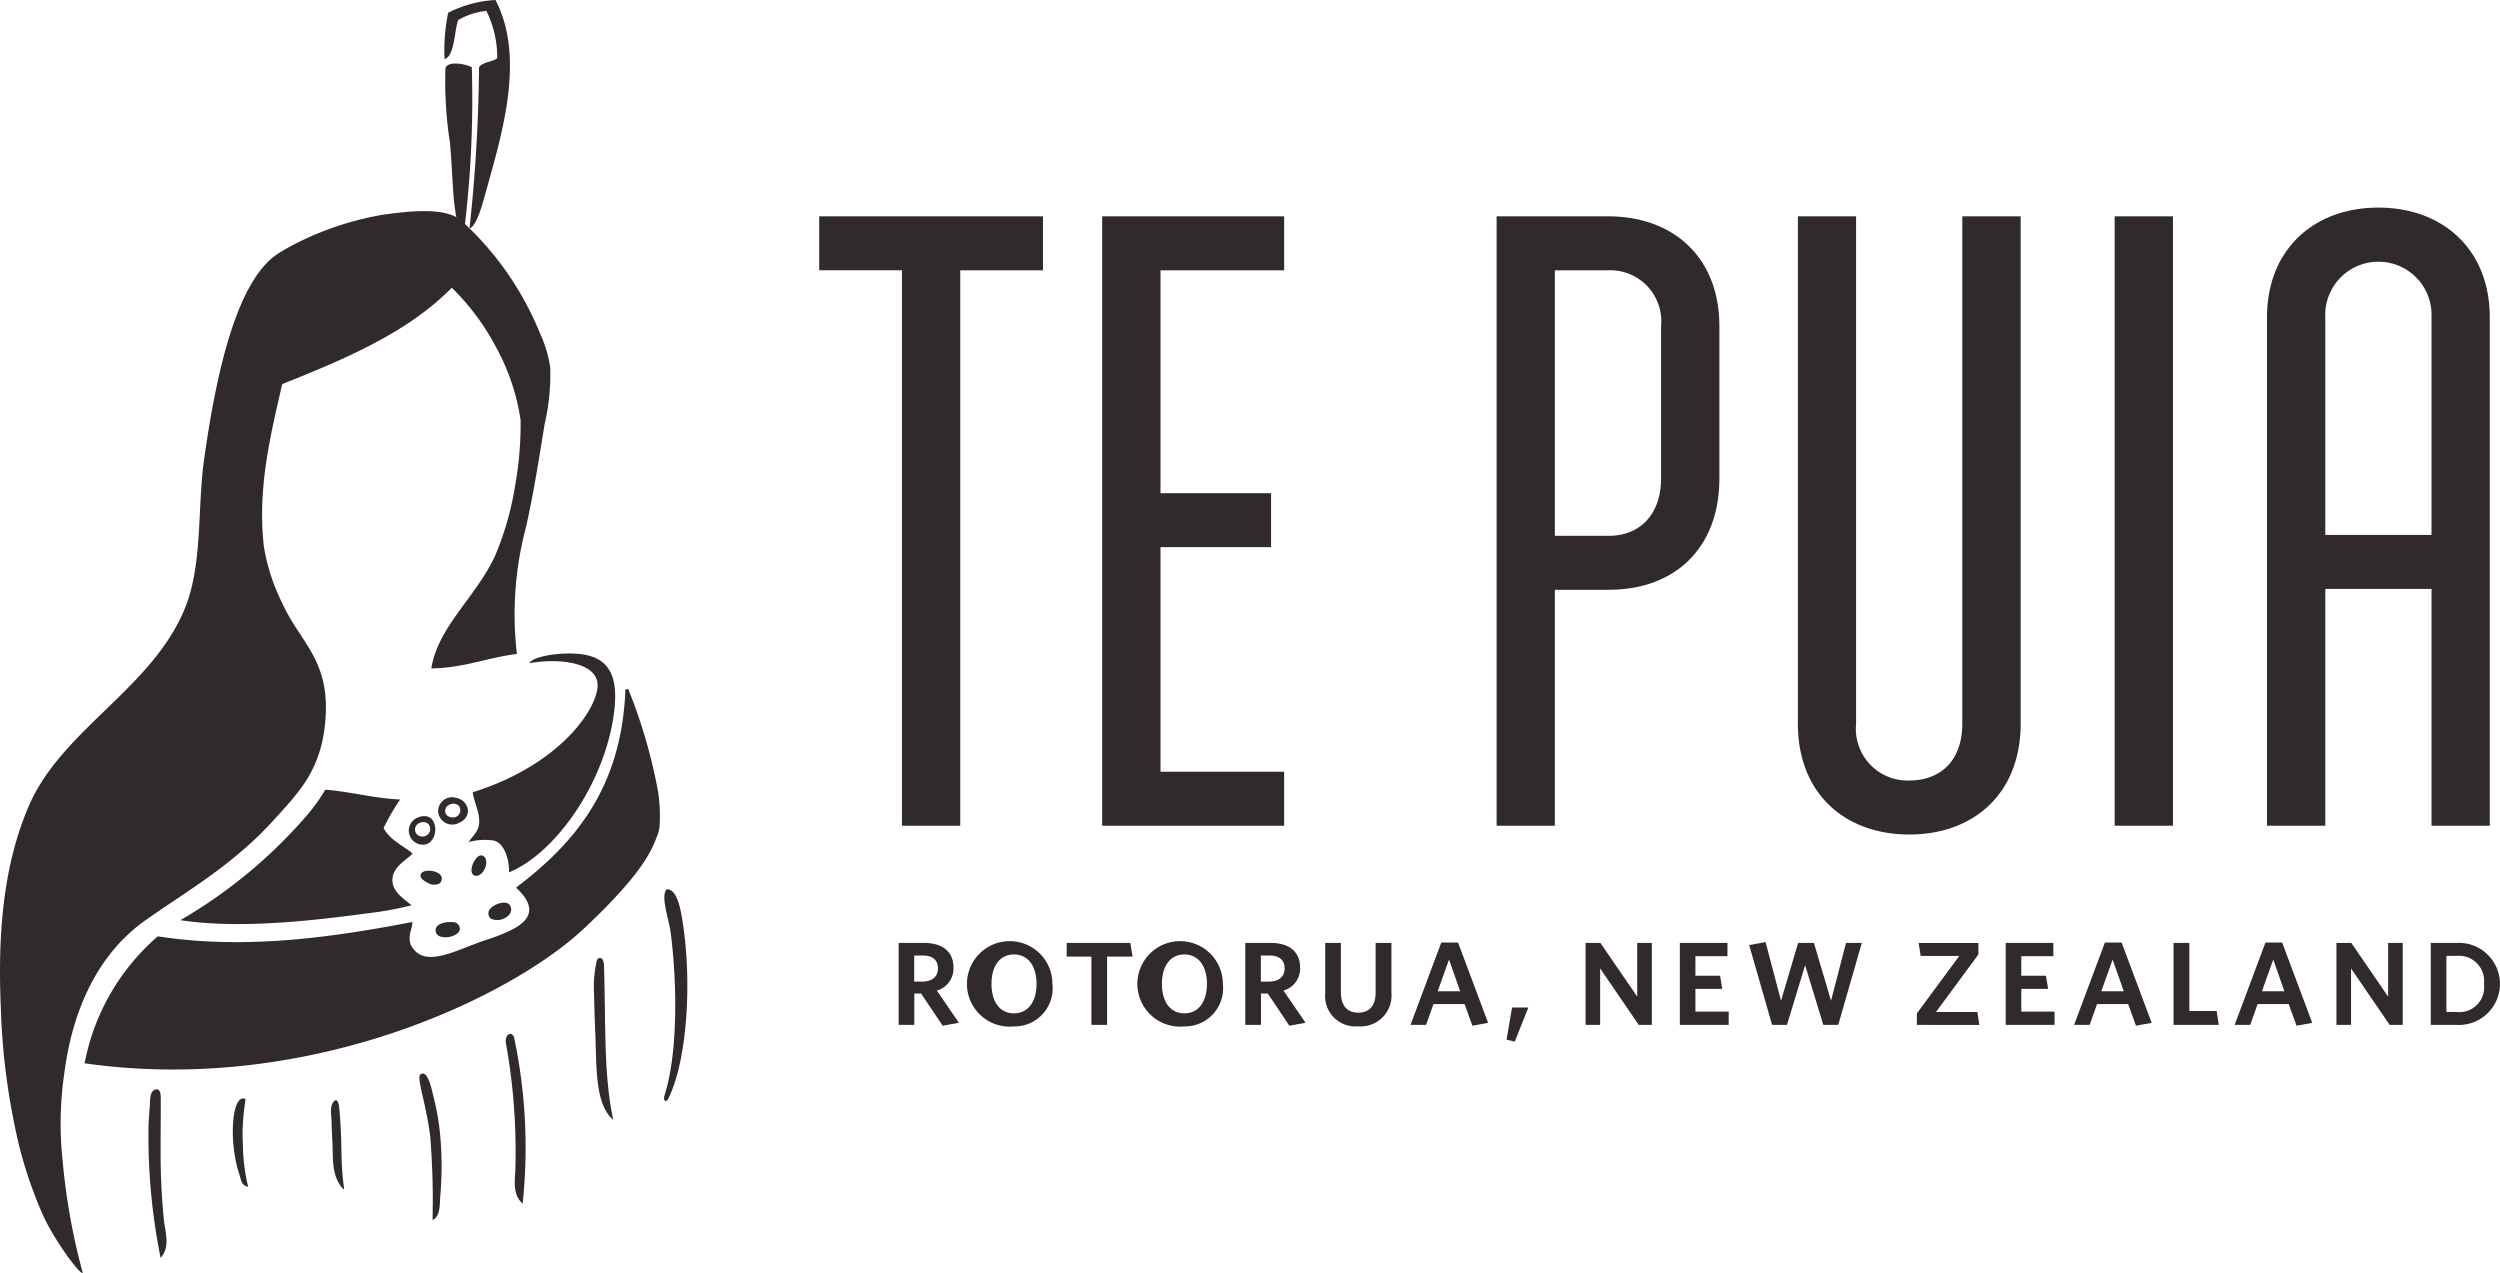 <svg xmlns="http://www.w3.org/2000/svg" width="157.112" height="80" viewBox="0 0 157.112 80"><g id="tepuia-logo-horizontal" transform="translate(0 0.001)"><g id="Group_6" data-name="Group 6" transform="translate(0 -0.001)"><path id="Path_6" data-name="Path 6" d="M9.154,63.5c2.512-1.776,5.441-3.428,7.979-6.213,1.708-1.875,3.114-3.274,3.328-6.522.241-3.647-1.6-4.708-2.739-7.215A12.47,12.47,0,0,1,16.581,40c-.4-3.554.371-6.806,1.157-10.187,3.982-1.586,7.893-3.244,10.654-6.055a14.851,14.851,0,0,1,2.743,3.667,13.594,13.594,0,0,1,1.581,4.651,21.538,21.538,0,0,1-.332,4.051,18.863,18.863,0,0,1-1.265,4.463c-1.187,2.592-3.59,4.457-4.015,7.093,2.066-.031,3.515-.679,5.381-.91a21.371,21.371,0,0,1,.582-8.013c.494-2.224.806-4.258,1.165-6.454a13.721,13.721,0,0,0,.348-3.52,7.532,7.532,0,0,0-.627-2.119,19.413,19.413,0,0,0-4.984-7.145c-.984-.829-3.151-.595-4.922-.349a19.365,19.365,0,0,0-5.039,1.6,15.148,15.148,0,0,0-1.41.765c-2.414,1.419-3.86,6.4-4.785,13.12-.409,2.97-.077,6.521-1.2,9.268C9.547,48.958,3.855,51.544,1.8,56.352.112,60.281-.132,64.789.052,69.006a42.873,42.873,0,0,0,1.175,8.778,27.6,27.6,0,0,0,1.429,4.157c.7,1.611,2.427,3.937,2.543,3.72a40.562,40.562,0,0,1-1.27-7.119A21.663,21.663,0,0,1,4.06,73C4.55,69.316,6.035,65.7,9.154,63.5Z" transform="translate(0 -5.676)" fill="#302a2b" fill-rule="evenodd"></path><path id="Path_7" data-name="Path 7" d="M38.653,3.717c.65-.2.611-1.831.859-2.46A4.456,4.456,0,0,1,41.281.685a6.575,6.575,0,0,1,.682,2.972c-.319.251-.916.226-1.143.57a101.049,101.049,0,0,1-.6,10.134c.47-.165.844-1.634,1.05-2.38C42.246,8.46,43.749,3.631,41.853,0a7.367,7.367,0,0,0-2.972.8A11.48,11.48,0,0,0,38.653,3.717Z" transform="translate(-10.715 0.001)" fill="#302a2b" fill-rule="evenodd"></path><path id="Path_8" data-name="Path 8" d="M38.717,5.8A25.154,25.154,0,0,0,39,10.5c.15,1.6.159,3.2.335,4.282.078.479.08.836.57,1.143a66.989,66.989,0,0,0,.469-10.17C40.085,5.593,38.931,5.306,38.717,5.8Z" transform="translate(-10.723 -1.532)" fill="#302a2b" fill-rule="evenodd"></path><path id="Path_9" data-name="Path 9" d="M41.011,65.912c.095.752.679,1.668.262,2.418-.135.244-.361.476-.522.71a3.961,3.961,0,0,1,1.574-.095c.762.172,1,1.413.966,2,3.063-1.258,6.219-5.948,6.64-10.391.264-2.8-1.054-3.5-3.433-3.341-.709.048-1.75.241-1.934.593,1.384-.272,3.9-.22,4.26,1.093C49.173,60.163,46.883,64.074,41.011,65.912Z" transform="translate(-11.303 -16.123)" fill="#302a2b" fill-rule="evenodd"></path><path id="Path_10" data-name="Path 10" d="M30.287,73.093c-.627-.516-1.438-.848-1.826-1.6A13.968,13.968,0,0,1,29.5,69.7c-1.642-.074-3.109-.491-4.7-.618a12.022,12.022,0,0,1-1.145,1.6,31.128,31.128,0,0,1-7.966,6.6c3.756.579,8.5.009,11.729-.427a20.687,20.687,0,0,0,2.8-.508c-.616-.507-1.246-.9-1.2-1.661C29.074,73.906,29.87,73.533,30.287,73.093Z" transform="translate(-4.354 -19.455)" fill="#302a2b" fill-rule="evenodd"></path><path id="Path_11" data-name="Path 11" d="M39.974,70.645a.851.851,0,0,0-.537-.832,1.051,1.051,0,0,0-.208-.069.883.883,0,0,0-1.127.9.893.893,0,0,0,1.369.641A.825.825,0,0,0,39.974,70.645ZM39.4,70.8a.4.4,0,0,1-.306.176.536.536,0,0,1-.487-.181.419.419,0,0,1,.17-.6.517.517,0,0,1,.619.049A.449.449,0,0,1,39.4,70.8Z" transform="translate(-10.567 -19.607)" fill="#302a2b" fill-rule="evenodd"></path><path id="Path_12" data-name="Path 12" d="M36.476,73.152c1.05-.061,1.015-2.236-.341-1.715A.884.884,0,0,0,36.476,73.152Zm.271-1.33a.468.468,0,0,1-.032.712.48.48,0,0,1-.38.1.451.451,0,0,1-.127-.033.434.434,0,0,1-.261-.32C35.858,71.846,36.423,71.589,36.747,71.822Z" transform="translate(-9.857 -20.068)" fill="#302a2b" fill-rule="evenodd"></path><path id="Path_13" data-name="Path 13" d="M41.288,76.072c.469.023.858-.872.52-1.2l-.007-.007C41.316,74.417,40.6,76.038,41.288,76.072Z" transform="translate(-11.374 -21.031)" fill="#302a2b" fill-rule="evenodd"></path><path id="Path_14" data-name="Path 14" d="M37.148,76.949a.715.715,0,0,0,.6-.017.337.337,0,0,0,.134-.168c.254-.673-1.326-.874-1.31-.315C36.578,76.659,36.985,76.886,37.148,76.949Z" transform="translate(-10.144 -21.406)" fill="#302a2b" fill-rule="evenodd"></path><path id="Path_15" data-name="Path 15" d="M42.574,79.318a.442.442,0,0,0,.053.609.993.993,0,0,0,1.017-.128.549.549,0,0,0,.261-.447C43.88,78.618,42.863,78.958,42.574,79.318Z" transform="translate(-11.782 -22.192)" fill="#302a2b" fill-rule="evenodd"></path><path id="Path_16" data-name="Path 16" d="M39.4,80.979a.476.476,0,0,0-.1-.211c-.133-.167-.344-.154-.539-.153-.328,0-.948.133-.875.593C37.985,81.848,39.506,81.564,39.4,80.979Z" transform="translate(-10.506 -22.669)" fill="#302a2b" fill-rule="evenodd"></path><path id="Path_17" data-name="Path 17" d="M38.757,75.413c3.9-3.659,4.3-5.08,4.611-5.864l.014-.034c.013-.034.025-.066.035-.1a.075.075,0,0,0,0-.012.084.084,0,0,1,0-.012,1.86,1.86,0,0,0,.083-.431.147.147,0,0,0,0-.027,9.879,9.879,0,0,0-.1-2.128,32.992,32.992,0,0,0-1.875-6.437.675.675,0,0,0-.174.035c-.235,6.21-3.21,9.672-6.871,12.447,1.894,1.782.229,2.6-1.946,3.312-1.835.6-3.875,1.87-4.683.264-.187-.588.1-.926.113-1.412-4.748.906-10.359,1.778-16,.9a14,14,0,0,0-4.6,7.978C21.3,85.89,34.065,79.817,38.757,75.413Z" transform="translate(-2.047 -17.07)" fill="#302a2b" fill-rule="evenodd"></path><g id="Group_5" data-name="Group 5" transform="translate(9.319 55.884)"><g id="Group_3" data-name="Group 3" transform="translate(17.038 11.585)"><path id="Path_18" data-name="Path 18" d="M37.3,103.153c.507-.223.446-1.029.483-1.476a21.054,21.054,0,0,0-.016-3.981,15.112,15.112,0,0,0-.422-2.352c-.062-.238-.324-1.7-.807-1.34-.274.2.444,2.118.63,4.066A50.085,50.085,0,0,1,37.3,103.153Z" transform="translate(-36.474 -93.949)" fill="#302a2b" fill-rule="evenodd"></path></g><path id="Path_19" data-name="Path 19" d="M45.043,101.162A33.4,33.4,0,0,0,44.5,90.7c-.176-.418-.6-.132-.509.377a38.332,38.332,0,0,1,.6,7.69C44.587,99.587,44.345,100.563,45.043,101.162Z" transform="translate(-21.516 -81.407)" fill="#302a2b" fill-rule="evenodd"></path><path id="Path_20" data-name="Path 20" d="M58.17,80.677c-.116-.9-.67-2.367-.243-2.76.687,0,.895,1.4,1.025,2.286.525,3.552.277,8.4-.927,10.855a.207.207,0,0,1-.232.165c-.016-.135-.1-.076,0-.393C58.657,88.062,58.547,83.6,58.17,80.677Z" transform="translate(-25.336 -77.917)" fill="#302a2b" fill-rule="evenodd"></path><path id="Path_21" data-name="Path 21" d="M52.284,84.33c0-.036-.011-.072-.016-.108A.551.551,0,0,0,52.2,84a.209.209,0,0,0-.209-.1.22.22,0,0,0-.152.133,7.289,7.289,0,0,0-.181,2.1c.018.787.037,1.573.074,2.359.1,2.187-.053,4.542,1.136,5.587C52.257,91.287,52.4,88.058,52.284,84.33Z" transform="translate(-23.645 -79.575)" fill="#302a2b" fill-rule="evenodd"></path><path id="Path_22" data-name="Path 22" d="M29.269,96.528c-.044-.177-.143-.386-.325-.163-.25.307-.138.816-.128,1.158.013.434.027.867.053,1.3.064,1.037-.093,2.194.681,3.017l.062.012a17.971,17.971,0,0,1-.168-2.227c-.018-.985-.048-1.971-.149-2.952A1.183,1.183,0,0,0,29.269,96.528Z" transform="translate(-17.302 -83.007)" fill="#302a2b" fill-rule="evenodd"></path><g id="Group_4" data-name="Group 4" transform="translate(5.307 13.148)"><path id="Path_23" data-name="Path 23" d="M21.166,101.482c.014.058.03.116.047.173a.465.465,0,0,1-.262-.1c-.191-.154-.226-.47-.3-.69a6.525,6.525,0,0,1-.226-.866,9.121,9.121,0,0,1-.181-1.816,7.031,7.031,0,0,1,.067-1c.043-.293.163-.886.45-1.041a.274.274,0,0,1,.286.02,14.781,14.781,0,0,0-.179,1.775c-.02.367-.005.736.01,1.1A11.906,11.906,0,0,0,21.166,101.482Z" transform="translate(-20.24 -96.111)" fill="#302a2b" fill-rule="evenodd"></path></g><path id="Path_24" data-name="Path 24" d="M13.67,105.908a38.746,38.746,0,0,1-.761-8.2c.014-.429.039-.857.08-1.284.027-.28-.022-.916.279-1.064.376-.186.412.271.412.5,0,.373,0,.746,0,1.119-.005.723-.012,1.445-.009,2.167a41.838,41.838,0,0,0,.2,4.329C13.957,104.3,14.3,105.24,13.67,105.908Z" transform="translate(-12.896 -82.744)" fill="#302a2b" fill-rule="evenodd"></path></g></g><g id="Group_7" data-name="Group 7" transform="translate(51.485 13.046)"><path id="Path_25" data-name="Path 25" d="M72.395,19H86.456v3.392h-5.2V57.3H77.592V22.391h-5.2V19Z" transform="translate(-72.394 -18.452)" fill="#302a2b"></path><path id="Path_26" data-name="Path 26" d="M97,19h11.436v3.392h-7.77V36.4h6.949V39.79h-6.949V53.906h7.77V57.3H97Z" transform="translate(-79.219 -18.452)" fill="#302a2b"></path><path id="Path_27" data-name="Path 27" d="M134.961,42.471V57.3H131.3V19h7c4.213,0,7,2.681,7,6.894v9.575c0,4.377-2.79,7-6.949,7Zm3.392-3.392c1.97,0,3.283-1.368,3.283-3.611V25.893a3.205,3.205,0,0,0-3.337-3.5h-3.338V39.079h3.392Z" transform="translate(-88.731 -18.452)" fill="#302a2b"></path><path id="Path_28" data-name="Path 28" d="M161.157,19V50.9a3.251,3.251,0,0,0,3.338,3.556c2.079,0,3.337-1.368,3.337-3.556V19H171.5V50.9c0,4.322-2.9,6.949-7,6.949s-7-2.626-7-6.949V19Z" transform="translate(-95.997 -18.452)" fill="#302a2b"></path><path id="Path_29" data-name="Path 29" d="M188.715,57.3H185.05V19h3.665Z" transform="translate(-103.641 -18.452)" fill="#302a2b"></path><path id="Path_30" data-name="Path 30" d="M208.639,57.089V42.206h-6.675V57.088H198.3V25.136c0-4.268,2.954-6.894,7-6.894s7,2.626,7,6.894V57.089Zm-6.675-18.275h6.675V25.136a3.341,3.341,0,1,0-6.675,0Z" transform="translate(-107.316 -18.242)" fill="#302a2b"></path></g><g id="Group_9" data-name="Group 9" transform="translate(56.474 59.16)"><g id="Group_8" data-name="Group 8"><path id="Path_31" data-name="Path 31" d="M82.067,87.673,80.708,85.65h-.426v1.971H79.3V82.47h1.6c1.15,0,1.843.545,1.843,1.546a1.435,1.435,0,0,1-1.045,1.448l1.388,2.023ZM80.82,83.261h-.545V84.9h.5c.612,0,.993-.291.993-.828C81.768,83.552,81.44,83.261,80.82,83.261Z" transform="translate(-79.297 -82.373)" fill="#302a2b"></path><path id="Path_32" data-name="Path 32" d="M88.391,87.681A2.686,2.686,0,1,1,90.817,85,2.4,2.4,0,0,1,88.391,87.681Zm.007-4.524c-.881,0-1.411.724-1.411,1.851s.53,1.851,1.411,1.851,1.419-.724,1.419-1.851S89.28,83.157,88.4,83.157Z" transform="translate(-81.151 -82.336)" fill="#302a2b"></path><path id="Path_33" data-name="Path 33" d="M96.451,83.328v4.292h-.986V83.328H93.913V82.47h4l.142.858Z" transform="translate(-83.351 -82.373)" fill="#302a2b"></path><path id="Path_34" data-name="Path 34" d="M103.211,87.681A2.686,2.686,0,1,1,105.637,85,2.4,2.4,0,0,1,103.211,87.681Zm.008-4.524c-.881,0-1.411.724-1.411,1.851s.53,1.851,1.411,1.851,1.418-.724,1.418-1.851S104.1,83.157,103.219,83.157Z" transform="translate(-85.261 -82.336)" fill="#302a2b"></path><path id="Path_35" data-name="Path 35" d="M112.215,87.673l-1.359-2.023h-.425v1.971h-.986V82.47h1.6c1.15,0,1.844.545,1.844,1.546a1.436,1.436,0,0,1-1.045,1.448l1.388,2.023Zm-1.247-4.412h-.545V84.9h.5c.612,0,.993-.291.993-.828C111.916,83.552,111.588,83.261,110.968,83.261Z" transform="translate(-87.659 -82.373)" fill="#302a2b"></path><path id="Path_36" data-name="Path 36" d="M118.457,87.711a1.905,1.905,0,0,1-2.061-2.083V82.47h.985v3.105c0,.784.358,1.277,1.083,1.277s1.1-.463,1.1-1.254V82.47h.993v3.136A1.94,1.94,0,0,1,118.457,87.711Z" transform="translate(-89.587 -82.373)" fill="#302a2b"></path><path id="Path_37" data-name="Path 37" d="M125.744,82.439H126.8l1.889,5.046-.986.179-.493-1.359h-1.955l-.463,1.307h-.978Zm-.223,3.061h1.411l-.7-1.993Z" transform="translate(-91.643 -82.365)" fill="#302a2b"></path><path id="Path_38" data-name="Path 38" d="M132.682,90.233l-.515-.127.344-2.015h1.023Z" transform="translate(-93.961 -83.932)" fill="#302a2b"></path><path id="Path_39" data-name="Path 39" d="M142.379,87.621l-2.426-3.546v3.546h-.918V82.47h.933l2.315,3.374V82.47h.918v5.151Z" transform="translate(-95.866 -82.373)" fill="#302a2b"></path><path id="Path_40" data-name="Path 40" d="M147.236,87.621V82.47h2.994v.836h-2.015V84.53h1.552l.135.829h-1.687v1.426h2.091v.836Z" transform="translate(-98.141 -82.373)" fill="#302a2b"></path><path id="Path_41" data-name="Path 41" d="M158.865,87.6h-.94l-1.142-3.748L155.641,87.6h-.934l-1.44-5.017,1.03-.186.971,3.688,1.075-3.636h.993l1.075,3.636.941-3.636h.993Z" transform="translate(-99.814 -82.353)" fill="#302a2b"></path><path id="Path_42" data-name="Path 42" d="M167.85,87.621V86.9l2.665-3.613h-2.426l-.127-.814h3.755v.724l-2.665,3.613h2.6l.127.814Z" transform="translate(-103.859 -82.373)" fill="#302a2b"></path><path id="Path_43" data-name="Path 43" d="M175.576,87.621V82.47h2.994v.836h-2.015V84.53h1.552l.135.829h-1.687v1.426h2.091v.836Z" transform="translate(-106.002 -82.373)" fill="#302a2b"></path><path id="Path_44" data-name="Path 44" d="M183.458,82.439h1.052l1.889,5.046-.986.179-.493-1.359h-1.955l-.463,1.307h-.978Zm-.224,3.061h1.411l-.7-1.993Z" transform="translate(-107.651 -82.365)" fill="#302a2b"></path><path id="Path_45" data-name="Path 45" d="M190.17,87.621V82.47h.993v4.277h1.717l.134.873H190.17Z" transform="translate(-110.049 -82.373)" fill="#302a2b"></path><path id="Path_46" data-name="Path 46" d="M197.421,82.439h1.052l1.889,5.046-.986.179-.493-1.359h-1.955l-.463,1.307h-.978ZM197.2,85.5h1.411l-.7-1.993Z" transform="translate(-111.524 -82.365)" fill="#302a2b"></path><path id="Path_47" data-name="Path 47" d="M207.684,87.621l-2.426-3.546v3.546h-.918V82.47h.933l2.315,3.374V82.47h.918v5.151Z" transform="translate(-113.98 -82.373)" fill="#302a2b"></path><path id="Path_48" data-name="Path 48" d="M214.175,87.621H212.54V82.47h1.635a2.579,2.579,0,1,1,0,5.151Zm-.008-4.337h-.642v3.524h.627a1.559,1.559,0,0,0,1.731-1.762A1.58,1.58,0,0,0,214.167,83.284Z" transform="translate(-116.254 -82.373)" fill="#302a2b"></path></g></g></g></svg>